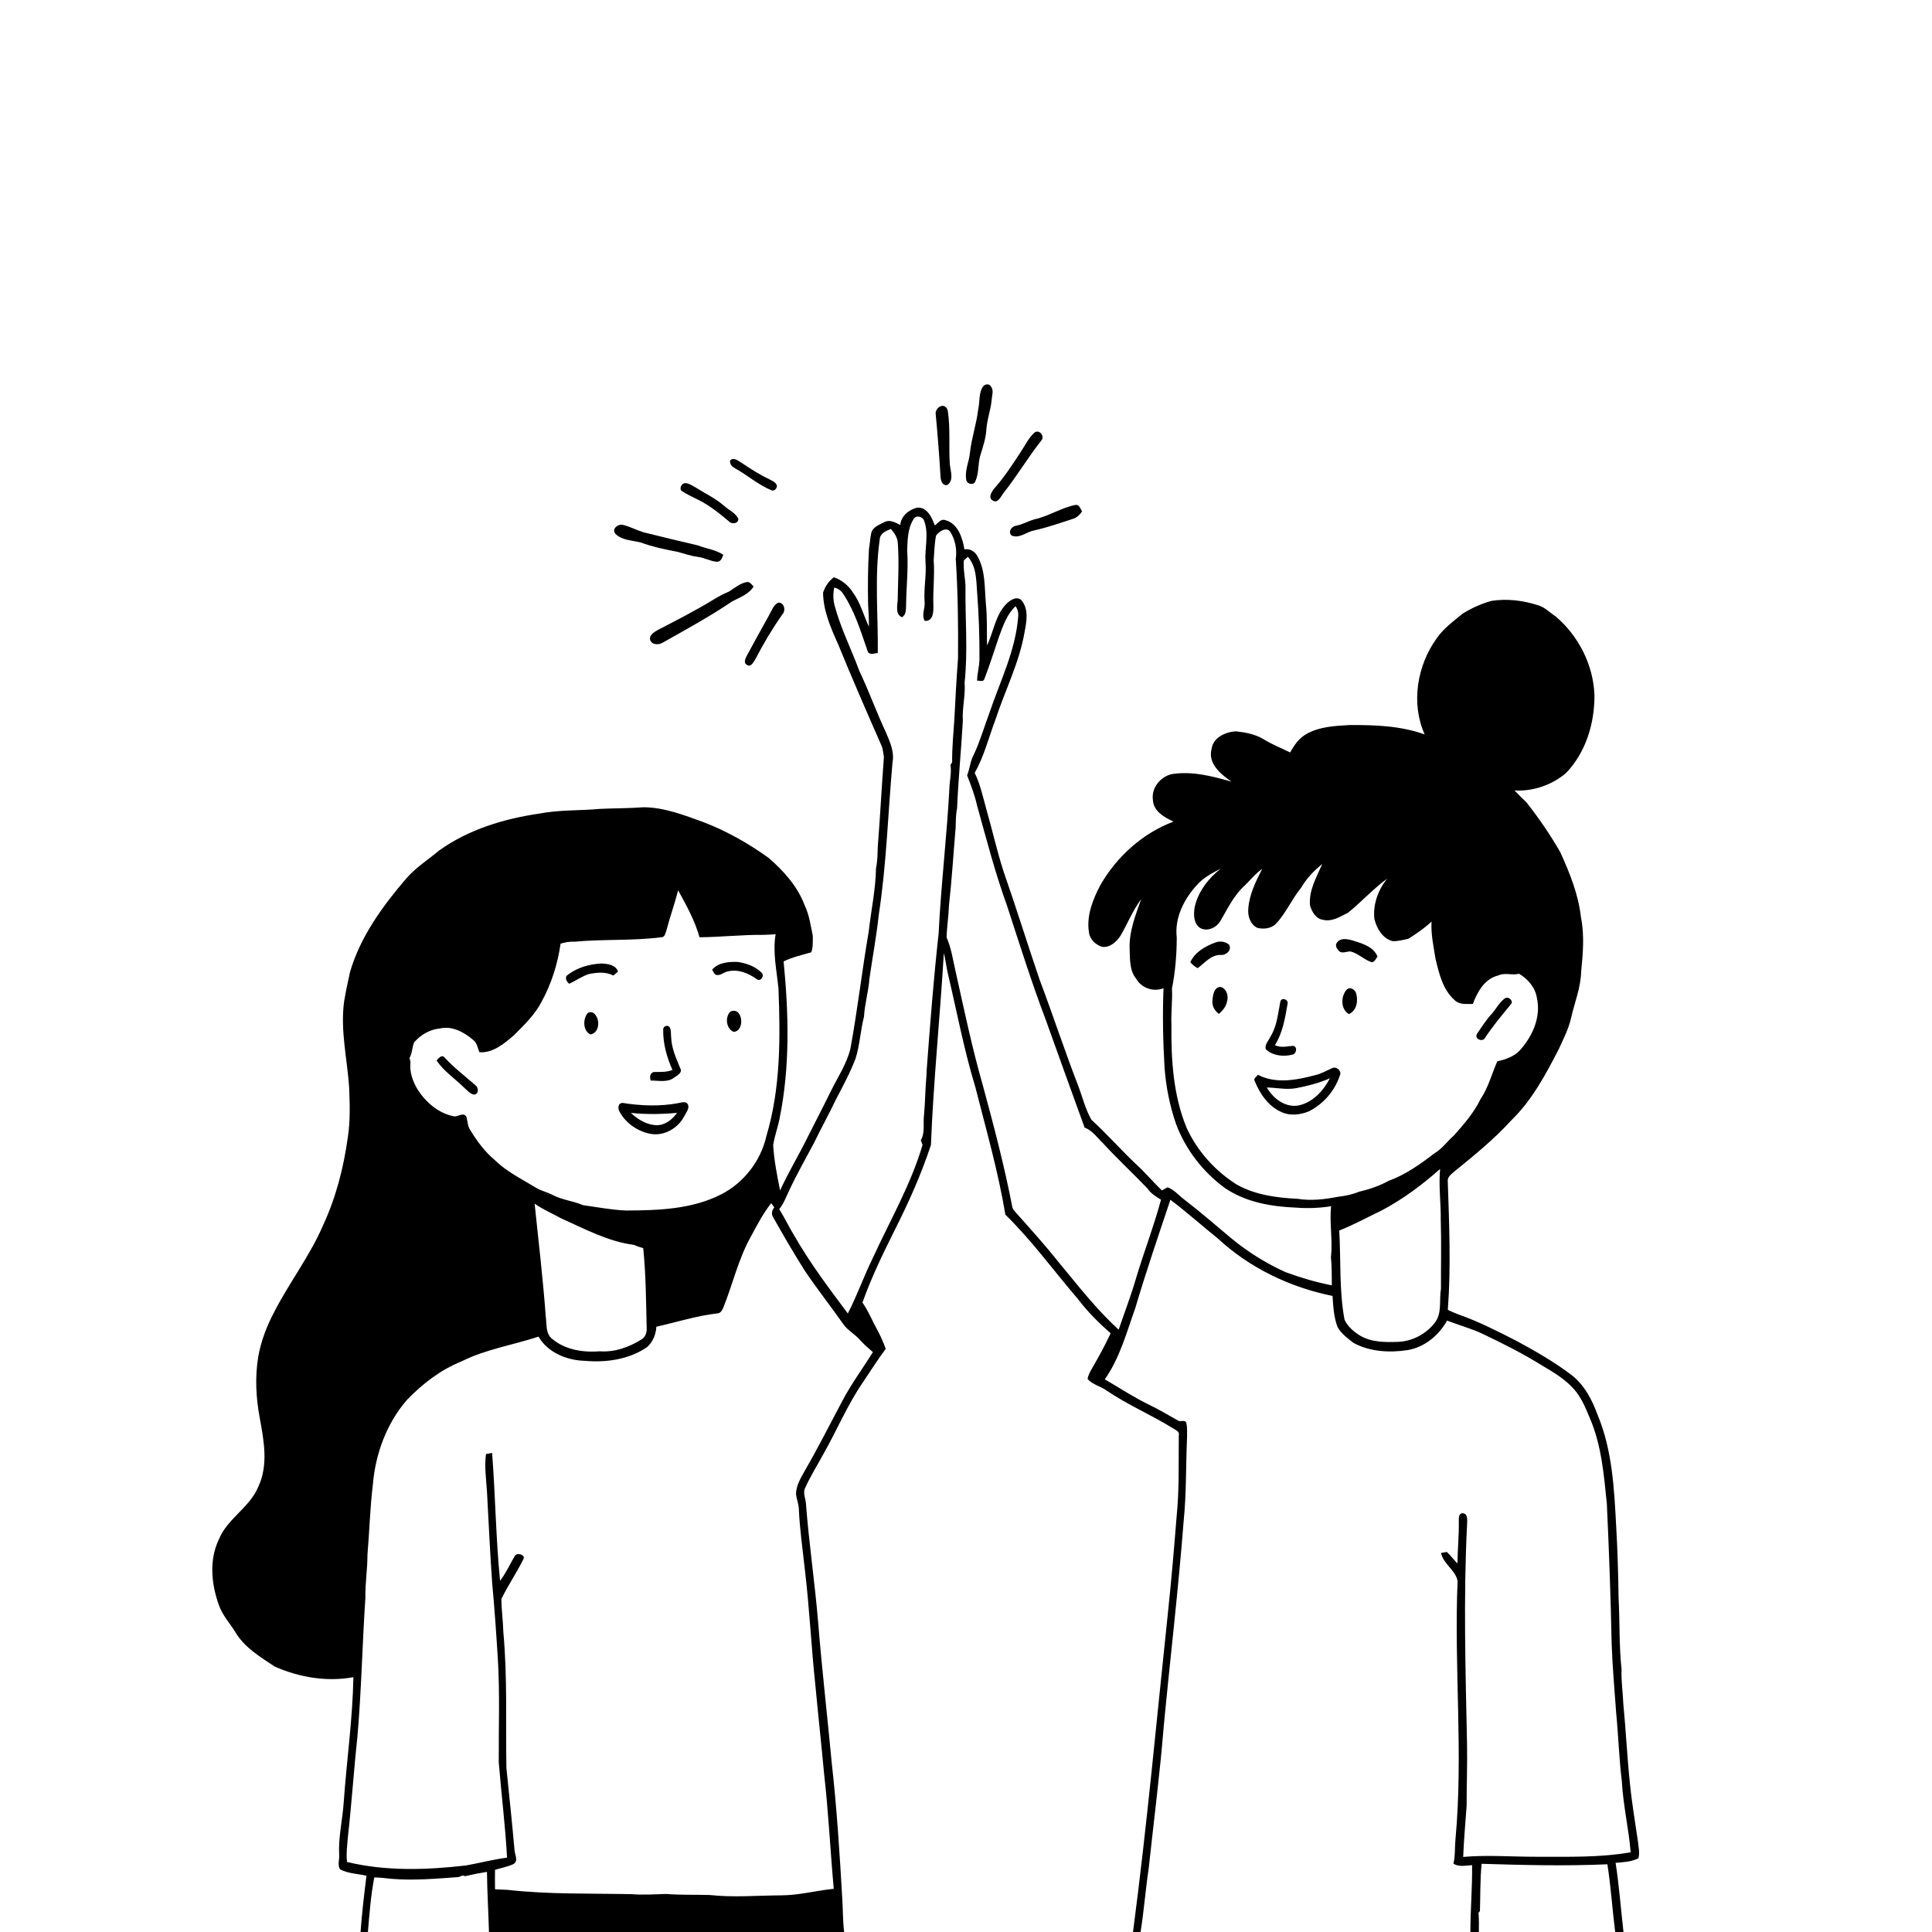 <svg xmlns="http://www.w3.org/2000/svg" viewBox="0 0 1024 1024" version="1.1">
<g id="Parent-Group"><g id="Group-rgba(0,0,0,0)" fill="rgba(0,0,0,0)">
<path fill="rgba(0,0,0,0)" opacity="1.00" d=" M 0.00 0.00 L 1024.00 0.00 L 1024.00 1024.00 L 860.48 1024.00 C 859.08 1011.77 858.18 999.50 856.30 987.34 C 860.38 987.01 864.65 986.82 868.38 984.94 C 869.22 982.01 868.41 978.97 868.15 976.04 C 866.67 965.73 864.87 955.47 863.88 945.11 C 862.40 931.11 861.76 917.03 860.39 903.02 C 860.15 896.93 859.20 890.87 859.46 884.79 C 858.09 872.21 858.57 859.54 857.88 846.94 C 857.70 834.35 857.35 821.76 856.62 809.19 C 855.56 789.28 854.60 768.78 846.85 750.13 C 843.86 741.93 839.65 733.74 832.48 728.43 C 823.55 721.72 813.83 716.14 804.03 710.83 C 793.94 705.69 783.83 700.45 773.11 696.73 C 771.15 696.01 769.25 695.14 767.38 694.26 C 769.08 671.55 768.10 648.75 767.34 626.02 C 767.13 623.65 769.38 622.29 770.89 620.88 C 781.38 612.36 791.92 603.81 801.03 593.78 C 812.01 583.15 819.26 569.49 826.19 556.04 C 828.62 550.78 831.27 545.55 832.62 539.89 C 834.47 531.59 837.86 523.56 838.04 514.95 C 839.01 505.38 839.85 495.65 837.93 486.13 C 836.62 474.15 832.02 462.85 827.11 451.94 C 821.79 442.54 815.63 433.64 808.97 425.17 C 806.85 423.14 804.74 421.10 802.73 418.97 C 812.59 419.49 822.42 416.14 829.97 409.78 C 840.57 398.81 845.23 383.25 845.09 368.23 C 844.43 352.26 836.60 336.91 824.43 326.64 C 821.36 324.66 818.79 321.82 815.20 320.79 C 807.28 318.25 798.84 317.19 790.59 318.47 C 785.16 319.93 779.97 322.30 775.21 325.26 C 770.32 329.31 765.04 333.12 761.41 338.42 C 751.07 352.80 747.72 372.86 755.11 389.26 C 742.28 384.65 728.50 384.19 715.02 384.30 C 707.26 384.77 699.10 385.15 692.22 389.16 C 688.42 391.36 685.87 395.04 683.81 398.82 C 679.21 396.52 674.39 394.68 670.01 391.97 C 665.50 389.15 660.14 388.16 654.94 387.61 C 649.54 387.99 642.87 390.90 642.18 396.97 C 640.03 404.62 647.12 410.48 652.74 414.30 C 642.49 411.37 631.77 408.58 621.04 410.30 C 614.91 411.73 610.13 417.67 611.07 424.12 C 611.44 430.07 617.19 433.24 621.99 435.46 C 605.58 441.64 591.90 454.01 583.20 469.14 C 579.22 476.77 575.79 485.26 577.15 494.04 C 577.57 497.78 580.61 500.77 584.12 501.82 C 588.24 502.44 591.79 499.19 593.88 495.98 C 597.63 489.57 600.34 482.57 604.83 476.61 C 601.83 485.14 598.33 493.86 598.73 503.08 C 598.96 508.44 598.60 514.36 602.21 518.78 C 605.00 523.72 611.44 525.92 616.68 523.77 C 616.13 537.88 616.42 552.00 617.25 566.09 C 618.01 576.14 620.02 586.06 623.27 595.60 C 628.36 609.23 637.59 621.24 649.36 629.77 C 660.41 637.26 673.94 639.55 687.02 640.07 C 693.19 640.55 699.39 640.30 705.50 639.33 C 704.57 648.28 706.45 657.29 705.42 666.24 C 705.90 671.23 705.86 676.24 705.90 681.25 C 697.58 679.65 689.42 677.21 681.46 674.30 C 671.10 669.65 661.38 663.56 652.62 656.34 C 644.30 649.37 636.10 642.25 627.49 635.63 C 624.66 633.49 622.31 630.55 618.89 629.31 C 617.83 629.76 616.85 630.39 615.87 630.97 C 610.91 626.30 606.62 620.98 601.52 616.47 C 593.68 608.97 586.48 600.81 578.48 593.49 C 575.40 588.14 573.89 582.03 571.77 576.27 C 564.41 557.35 558.12 538.04 550.94 519.05 C 544.49 500.11 538.59 480.99 531.98 462.11 C 528.44 451.23 525.99 440.04 522.83 429.06 C 520.99 422.52 519.62 415.79 516.61 409.66 C 521.60 400.83 524.04 390.86 527.60 381.42 C 532.70 365.93 540.28 351.19 543.05 334.99 C 544.08 329.55 545.33 323.08 541.57 318.37 C 539.35 315.74 535.69 317.82 533.75 319.73 C 527.57 325.68 526.74 334.69 523.14 342.09 C 522.97 334.76 523.31 327.40 522.55 320.09 C 521.78 311.63 522.41 302.57 518.13 294.90 C 516.81 292.34 514.09 290.63 511.17 291.18 C 510.14 285.05 507.77 277.43 500.98 275.67 C 498.64 274.85 497.12 277.31 495.48 278.51 C 493.93 274.31 491.39 268.52 485.97 269.09 C 481.68 270.16 477.54 273.57 477.17 278.25 C 474.62 276.95 471.55 275.19 468.71 276.73 C 466.09 278.18 462.37 279.33 461.75 282.68 C 461.15 285.42 461.09 288.23 460.57 290.99 C 460.00 300.77 459.91 310.57 460.11 320.36 C 460.41 324.30 460.56 328.25 460.57 332.20 C 457.69 326.14 456.08 319.45 452.02 313.98 C 449.68 310.26 446.16 307.44 442.03 305.96 C 439.23 307.93 437.32 310.88 436.24 314.09 C 436.34 323.76 440.33 332.78 444.23 341.47 C 451.64 359.65 459.50 377.65 467.41 395.63 C 468.04 397.43 468.13 399.36 468.49 401.23 C 467.30 417.13 466.47 433.07 465.23 448.96 C 465.12 452.73 465.08 456.53 464.30 460.24 C 464.11 471.53 461.67 482.62 460.43 493.82 C 456.87 514.43 454.53 535.22 450.74 555.79 C 448.78 563.91 444.02 570.92 440.37 578.33 C 436.34 586.63 432.03 594.78 427.92 603.03 C 423.25 612.42 417.85 621.43 413.46 630.96 C 411.88 623.03 410.28 615.05 409.81 606.98 C 410.48 602.20 412.26 597.65 413.17 592.92 C 418.77 565.51 418.05 537.28 415.33 509.57 C 419.99 507.29 425.04 506.19 429.99 504.74 C 431.01 502.03 430.76 498.93 430.81 496.05 C 429.67 490.56 428.92 484.90 426.47 479.79 C 422.71 469.76 415.36 461.61 407.38 454.69 C 396.75 447.07 385.30 440.54 373.07 435.84 C 362.72 432.12 352.19 427.88 341.02 427.87 C 333.32 428.44 325.60 428.37 317.90 428.73 C 307.24 429.71 296.45 429.18 285.90 431.21 C 267.15 433.94 248.36 439.62 232.81 450.74 C 227.00 455.62 220.49 459.71 215.46 465.46 C 202.86 480.15 191.08 496.27 185.55 515.06 C 184.34 520.33 183.26 525.62 182.37 530.95 C 180.34 546.02 183.97 561.00 185.03 575.98 C 185.40 584.93 185.72 593.96 184.35 602.85 C 182.13 618.83 178.09 634.63 171.29 649.31 C 164.24 665.75 153.15 679.98 145.08 695.88 C 141.28 703.15 138.32 710.92 136.89 719.02 C 135.09 729.74 135.66 740.73 137.64 751.39 C 139.84 763.35 142.34 776.42 136.94 787.92 C 132.39 799.04 120.44 804.88 115.95 816.03 C 110.72 826.99 112.05 839.86 116.10 850.96 C 117.98 856.28 121.93 860.42 124.81 865.18 C 129.64 873.27 137.98 878.26 145.65 883.33 C 158.58 889.04 173.30 891.54 187.31 888.93 C 186.90 911.20 183.72 933.27 182.16 955.47 C 181.55 964.67 179.27 973.73 179.76 983.00 C 180.02 985.56 178.75 988.39 180.22 990.76 C 184.49 993.06 189.57 993.12 194.24 994.17 C 193.01 1004.09 191.81 1014.02 191.10 1024.00 L 0.00 1024.00 L 0.00 0.00 M 521.35 204.48 C 518.54 207.93 519.45 212.83 518.47 216.93 C 517.59 224.69 514.94 232.10 514.11 239.87 C 513.67 244.63 511.32 249.17 512.09 254.04 C 512.15 256.17 515.16 257.40 516.62 255.76 C 519.12 251.16 518.11 245.71 519.74 240.87 C 521.06 236.66 522.44 232.42 522.77 227.99 C 523.05 222.50 525.15 217.33 525.61 211.86 C 525.76 209.54 526.86 206.81 525.19 204.81 C 524.37 203.37 522.46 203.48 521.35 204.48 M 499.18 215.15 C 497.40 215.46 496.03 217.17 495.89 218.94 C 496.97 230.24 497.84 241.56 498.52 252.89 C 498.67 254.84 499.53 257.53 502.03 257.09 C 505.75 254.66 503.76 249.68 503.43 246.09 C 502.78 236.77 503.78 227.37 502.39 218.09 C 502.29 216.53 500.87 214.78 499.18 215.15 M 548.31 229.28 C 545.23 232.02 543.45 235.84 541.21 239.23 C 536.75 246.05 532.32 252.93 526.88 259.03 C 525.60 260.66 523.65 263.71 526.03 265.22 C 529.04 267.19 530.53 262.87 532.08 261.07 C 539.08 252.21 544.83 242.46 551.83 233.60 C 554.03 231.40 550.89 227.29 548.31 229.28 M 387.02 243.98 C 386.58 245.96 388.05 247.38 389.64 248.24 C 396.24 251.91 401.99 257.06 409.05 259.92 C 410.55 260.29 411.44 259.14 411.81 257.85 C 411.70 255.73 409.38 254.95 407.83 254.05 C 402.56 251.59 397.67 248.41 392.86 245.17 C 391.07 244.15 389.00 242.25 387.02 243.98 M 362.22 256.28 C 360.99 257.10 360.37 258.43 360.93 259.88 C 363.55 261.86 366.62 263.12 369.53 264.64 C 375.81 267.62 381.23 272.06 386.53 276.49 C 388.06 278.02 391.54 277.47 391.33 274.90 C 389.77 271.80 386.36 270.41 383.88 268.18 C 379.12 264.01 373.33 261.34 368.02 257.97 C 366.25 257.08 364.30 255.55 362.22 256.28 M 548.24 275.26 C 544.90 276.22 541.87 278.03 538.43 278.68 C 536.04 278.95 534.09 282.09 536.28 283.90 C 540.41 285.53 544.00 281.96 547.91 281.19 C 555.04 279.59 561.94 277.20 568.88 274.92 C 570.90 274.29 572.38 272.75 573.52 271.03 C 572.69 269.74 572.07 267.32 570.05 267.62 C 562.45 269.08 555.82 273.65 548.24 275.26 M 326.08 282.82 C 329.53 286.47 335.04 286.32 339.58 287.54 C 345.97 289.84 352.65 291.27 359.31 292.52 C 362.89 293.55 366.44 294.74 370.15 295.21 C 373.53 295.64 376.56 297.52 379.97 297.75 C 382.04 297.84 382.80 295.61 383.36 294.04 C 379.33 291.34 374.37 290.85 369.94 289.09 C 360.24 286.86 350.57 284.46 340.91 282.08 C 337.21 280.93 333.77 279.01 329.98 278.16 C 327.53 277.63 324.17 280.28 326.08 282.82 M 386.54 313.46 C 383.81 314.67 381.11 315.96 378.58 317.55 C 368.92 323.46 358.86 328.61 348.80 333.82 C 346.91 334.94 344.11 336.38 344.55 339.00 C 345.34 341.98 349.28 341.93 351.44 340.51 C 363.78 333.55 376.25 326.75 387.98 318.80 C 392.07 316.61 396.88 315.02 399.44 310.85 C 398.40 309.97 397.60 308.32 396.01 308.47 C 392.39 309.07 389.51 311.50 386.54 313.46 M 412.47 319.40 C 409.80 320.79 408.89 323.92 407.47 326.37 C 403.50 333.45 399.59 340.57 395.74 347.71 C 395.09 349.07 393.94 351.38 395.80 352.32 C 397.90 354.00 399.45 350.82 400.39 349.34 C 404.62 341.13 409.35 333.21 414.66 325.66 C 416.65 323.56 415.69 319.24 412.47 319.40 Z" />
<path fill="rgba(0,0,0,0)" opacity="1.00" d=" M 484.16 275.24 C 485.40 272.81 489.02 273.68 489.81 276.01 C 492.44 283.02 490.03 290.54 490.53 297.77 C 491.13 304.89 489.51 311.96 490.07 319.07 C 490.42 322.44 488.26 325.89 490.14 329.09 C 494.72 329.35 494.77 324.25 494.71 320.94 C 494.41 312.92 495.47 304.91 494.87 296.91 C 495.20 292.59 495.31 288.23 496.07 283.96 C 497.65 281.73 501.66 278.84 503.77 282.05 C 506.34 286.18 507.29 291.37 506.58 296.17 C 507.68 313.66 507.94 331.33 507.77 348.90 C 506.98 359.56 506.37 370.23 505.85 380.91 C 505.37 388.60 504.55 396.29 504.66 404.01 C 504.43 404.36 503.99 405.06 503.76 405.40 C 504.36 409.00 503.58 412.57 503.29 416.14 C 501.98 442.41 498.77 468.53 497.49 494.79 C 494.83 518.82 492.95 542.94 491.17 567.04 C 491.14 567.97 491.10 568.90 491.06 569.84 C 490.40 576.85 490.38 583.92 489.76 590.94 C 489.15 595.42 490.44 600.24 488.05 604.36 C 488.35 605.17 488.66 605.98 488.98 606.81 C 482.75 627.96 471.59 647.13 462.46 667.07 C 457.76 676.62 454.26 686.72 449.36 696.17 C 439.39 682.82 429.30 669.47 421.02 654.97 C 418.17 650.35 415.87 645.43 412.99 640.84 C 415.43 638.00 416.60 634.39 418.23 631.09 C 422.30 622.35 427.10 613.99 431.59 605.48 C 435.25 597.85 439.41 590.48 443.01 582.83 C 446.75 575.69 450.60 568.57 453.47 561.03 C 455.76 553.83 456.04 546.19 457.93 538.90 C 458.31 532.15 460.31 525.59 460.80 518.82 C 462.42 507.50 464.55 496.24 465.76 484.88 C 469.88 458.09 470.64 430.95 473.06 403.99 C 474.10 398.56 471.76 393.34 469.68 388.46 C 464.59 377.64 460.59 366.36 455.45 355.57 C 451.19 344.00 445.56 332.92 442.37 320.97 C 441.52 317.85 441.52 314.59 442.13 311.43 C 444.21 311.85 445.95 313.15 447.05 314.96 C 453.09 324.14 456.27 334.77 459.84 345.05 C 460.56 347.46 463.50 346.29 465.24 346.08 C 465.50 326.04 463.44 305.86 466.27 285.93 C 466.38 282.70 469.62 281.40 472.17 280.36 C 474.06 282.47 475.75 284.98 475.86 287.92 C 476.59 297.97 475.97 308.04 475.79 318.10 C 475.61 321.13 474.49 325.72 478.08 327.14 C 480.32 325.87 480.12 323.14 480.25 320.93 C 480.32 311.21 481.52 301.51 480.82 291.80 C 481.03 286.20 481.06 280.13 484.16 275.24 Z" />
<path fill="rgba(0,0,0,0)" opacity="1.00" d=" M 510.87 297.04 C 511.40 296.56 512.47 295.59 513.00 295.10 C 517.58 300.29 517.43 307.61 517.90 314.10 C 518.79 325.69 519.20 337.32 519.14 348.94 C 519.19 352.93 517.92 356.78 517.89 360.76 C 519.21 360.69 521.28 361.67 521.77 359.78 C 524.63 352.41 526.96 344.83 529.54 337.35 C 531.66 331.63 533.68 325.57 538.28 321.31 C 539.47 322.98 539.90 325.01 539.64 327.04 C 538.25 344.81 530.14 360.96 524.49 377.60 C 521.71 385.08 519.50 392.79 516.11 400.03 C 514.19 403.43 514.06 407.40 512.58 410.95 C 514.64 416.15 516.62 421.41 517.85 426.89 C 522.81 444.73 527.45 462.69 533.77 480.11 C 540.41 500.46 546.80 520.89 554.41 540.90 C 561.15 559.84 568.03 578.74 574.87 597.65 C 579.09 599.22 581.64 603.11 584.78 606.11 C 592.33 614.30 600.46 621.88 608.17 629.89 C 609.92 632.58 612.69 634.22 615.35 635.87 C 611.53 650.12 606.16 663.91 601.96 678.05 C 599.33 687.08 595.92 695.85 592.92 704.75 C 581.05 693.98 571.30 681.23 561.07 668.96 C 554.00 660.05 546.37 651.60 538.80 643.11 C 538.02 642.12 536.99 641.26 536.61 640.04 C 532.40 618.19 526.74 596.66 520.90 575.20 C 515.27 555.53 511.07 535.49 506.63 515.53 C 505.14 509.26 504.34 502.79 501.72 496.86 C 501.85 491.17 502.79 485.54 502.98 479.84 C 504.51 466.22 505.31 452.52 506.50 438.86 C 506.64 435.36 506.55 431.84 507.28 428.39 C 507.92 412.95 509.44 397.57 510.33 382.15 C 509.88 375.33 511.79 368.61 511.26 361.78 C 513.06 344.87 511.52 327.87 511.73 310.92 C 511.63 306.28 510.42 301.68 510.87 297.04 Z" />
<path fill="rgba(0,0,0,0)" opacity="1.00" d=" M 689.63 470.52 C 692.46 465.59 696.43 461.49 700.82 457.93 C 697.79 464.94 693.58 472.00 694.33 479.93 C 695.31 483.20 697.42 487.00 701.17 487.49 C 705.98 488.74 710.48 485.78 714.59 483.69 C 721.67 477.92 727.85 471.08 735.25 465.68 C 730.43 471.61 727.64 479.32 728.43 486.97 C 729.63 491.99 732.74 497.43 738.07 498.82 C 740.88 498.96 743.71 498.15 746.46 497.56 C 750.79 494.87 755.00 491.95 758.75 488.48 C 758.35 495.12 759.82 501.59 760.84 508.10 C 762.70 515.91 764.70 524.57 770.98 530.10 C 773.56 532.65 777.35 532.07 780.65 532.12 C 782.99 525.73 786.92 518.73 794.06 517.03 C 797.62 515.33 801.46 517.08 805.14 516.11 C 809.80 518.86 813.78 523.45 814.58 528.93 C 816.86 538.96 812.28 549.27 805.61 556.64 C 802.44 560.06 798.00 561.53 793.60 562.52 C 790.64 569.24 788.82 576.51 784.64 582.67 C 781.17 589.84 775.89 595.85 770.67 601.78 C 767.12 604.84 764.44 608.85 760.33 611.24 C 752.82 617.00 744.95 622.64 735.98 625.87 C 731.05 628.64 725.62 630.37 720.15 631.70 C 716.59 633.16 712.83 633.89 709.03 634.34 C 702.05 635.70 694.86 636.54 687.79 635.40 C 676.70 634.85 665.21 633.36 655.41 627.78 C 644.06 620.64 634.68 610.18 629.03 598.00 C 621.81 580.67 620.68 561.57 620.88 543.01 C 620.60 536.65 621.51 530.31 621.16 523.95 C 622.94 515.06 623.69 505.92 623.70 496.87 C 622.46 486.35 627.68 476.24 634.68 468.76 C 638.10 464.99 642.66 462.69 647.09 460.34 C 640.53 465.50 635.02 472.53 633.21 480.81 C 632.62 484.40 632.51 488.84 635.53 491.44 C 639.11 494.14 644.26 492.04 646.53 488.61 C 650.52 482.06 653.71 474.78 659.51 469.57 C 662.65 466.53 665.39 463.06 668.98 460.52 C 665.55 467.26 662.04 474.30 661.60 481.99 C 661.30 485.75 662.83 490.08 666.42 491.78 C 669.62 492.59 673.46 492.18 676.00 489.92 C 681.55 484.19 684.58 476.63 689.63 470.52 M 708.61 499.63 C 707.50 500.94 708.42 502.65 709.41 503.70 C 710.95 505.86 713.70 504.18 715.81 504.29 C 719.97 505.33 722.99 508.73 727.04 509.99 C 728.74 509.86 729.24 508.11 730.11 506.96 C 727.79 501.51 721.63 499.96 716.52 498.35 C 713.93 497.66 710.35 497.00 708.61 499.63 M 644.36 499.48 C 638.94 501.44 633.42 504.50 630.90 509.96 C 631.94 511.30 633.30 512.32 634.80 513.14 C 638.54 510.36 641.82 506.10 646.92 506.13 C 649.80 506.47 653.19 503.58 651.36 500.64 C 649.47 499.02 646.67 498.65 644.36 499.48 M 642.65 530.03 C 642.20 532.97 643.71 535.69 646.04 537.40 C 648.00 535.66 649.83 533.59 650.33 530.93 C 651.28 528.02 650.20 523.89 646.91 523.11 C 643.47 523.12 642.86 527.40 642.65 530.03 M 713.69 524.62 C 710.61 528.19 710.51 534.92 714.96 537.49 C 719.16 535.62 719.95 530.33 718.74 526.36 C 718.05 524.30 715.44 522.81 713.69 524.62 M 797.35 529.35 C 794.52 531.53 792.91 534.83 790.57 537.47 C 787.56 540.68 785.26 544.45 782.77 548.05 C 781.51 550.52 785.06 552.19 786.72 550.64 C 790.87 544.22 795.84 538.35 800.68 532.43 C 802.72 530.55 799.13 527.57 797.35 529.35 M 678.59 530.93 C 677.35 537.17 676.86 543.82 673.40 549.37 C 672.44 551.51 670.23 553.54 670.86 556.06 C 674.44 559.58 680.29 560.23 684.99 558.97 C 687.35 558.56 687.87 554.17 684.93 554.34 C 681.83 554.66 678.63 555.42 675.71 553.94 C 679.90 547.39 681.12 539.67 682.42 532.15 C 683.18 529.72 679.14 528.33 678.59 530.93 M 696.82 569.91 C 687.11 572.49 676.03 574.58 666.71 569.64 C 666.11 570.70 664.15 571.51 665.04 572.99 C 667.78 579.85 672.46 586.63 679.51 589.55 C 684.09 591.55 689.31 590.83 693.82 589.00 C 701.46 585.12 707.46 578.16 710.14 570.03 C 711.35 567.62 708.27 565.00 706.04 566.16 C 703.00 567.49 700.11 569.23 696.82 569.91 Z" />
<path fill="rgba(0,0,0,0)" opacity="1.00" d=" M 353.20 493.21 C 355.05 486.02 357.61 479.04 359.43 471.85 C 363.79 479.87 368.30 487.92 370.77 496.77 C 382.14 496.68 393.48 495.37 404.86 495.49 C 406.94 495.41 409.02 495.33 411.10 495.18 C 409.44 504.67 411.69 514.43 412.61 523.95 C 413.62 550.09 413.78 576.78 406.22 602.06 C 403.27 615.27 394.22 626.96 382.15 633.08 C 366.69 640.96 348.88 641.53 331.89 641.60 C 324.19 641.31 316.63 639.80 309.02 638.77 C 303.73 636.47 297.81 636.00 292.71 633.25 C 290.02 631.88 287.04 631.22 284.42 629.72 C 276.83 625.05 268.62 621.15 262.21 614.82 C 256.89 610.37 252.75 604.74 249.18 598.84 C 247.78 596.77 247.88 594.19 247.19 591.89 C 245.73 589.44 243.06 591.66 241.01 591.74 C 232.73 590.33 225.91 584.48 221.43 577.61 C 218.77 573.21 216.88 568.00 217.59 562.80 C 217.45 562.30 217.17 561.31 217.03 560.81 C 218.56 558.23 218.35 555.10 219.52 552.45 C 222.93 548.46 227.84 545.62 233.12 545.12 C 239.65 543.58 246.01 547.09 250.82 551.21 C 252.90 552.76 253.12 555.51 254.13 557.72 C 261.44 558.16 267.33 553.04 272.52 548.59 C 277.89 543.18 283.51 537.81 287.05 530.95 C 292.29 521.41 295.58 510.90 297.12 500.15 C 299.53 499.43 302.02 498.99 304.55 499.12 C 319.98 497.66 335.57 498.76 350.97 496.71 C 352.54 496.45 352.67 494.40 353.20 493.21 M 377.42 513.98 C 377.78 514.56 378.48 515.71 378.83 516.29 C 380.97 517.82 383.06 515.60 385.12 515.03 C 390.76 513.37 396.55 515.69 401.11 518.98 C 403.20 520.60 405.50 516.96 403.53 515.41 C 400.19 512.14 395.51 510.52 390.96 509.84 C 386.22 509.71 380.74 510.09 377.42 513.98 M 300.21 517.28 C 299.54 518.91 300.45 520.42 301.72 521.42 C 305.18 519.77 308.36 517.54 312.01 516.29 C 316.33 515.41 321.04 514.92 325.10 517.05 C 325.92 516.35 326.73 515.66 327.55 514.97 C 326.34 511.36 322.17 510.86 318.92 510.68 C 312.21 510.95 305.43 512.93 300.21 517.28 M 387.21 536.11 C 384.10 538.88 384.85 545.44 388.93 546.92 C 395.19 546.25 393.55 533.31 387.21 536.11 M 311.24 537.28 C 308.91 540.42 308.99 546.33 312.90 548.28 C 317.65 547.53 318.18 540.75 315.36 537.66 C 314.48 536.36 312.26 535.97 311.24 537.28 M 351.52 546.06 C 351.41 553.30 353.48 560.51 356.41 567.08 C 353.19 568.42 349.74 568.10 346.36 568.19 C 344.35 568.99 344.32 570.94 344.90 572.72 C 348.99 572.66 353.65 573.89 357.20 571.24 C 358.86 570.05 361.98 568.58 360.51 566.09 C 358.36 560.90 355.96 555.65 355.74 549.94 C 355.48 548.05 355.89 545.94 354.81 544.27 C 353.42 542.95 351.16 544.19 351.52 546.06 M 231.37 562.04 C 235.16 567.71 240.95 571.54 245.76 576.26 C 247.38 577.67 248.83 579.51 250.97 580.14 C 253.92 580.28 253.82 576.37 251.84 575.07 C 246.35 570.30 240.56 565.85 235.61 560.48 C 234.11 558.71 232.40 561.00 231.37 562.04 M 359.53 584.67 C 349.79 586.52 339.70 586.12 329.95 584.57 C 327.35 584.69 327.40 587.80 328.50 589.46 C 331.85 595.48 338.20 599.77 344.94 600.99 C 352.10 602.22 359.37 597.96 362.66 591.65 C 363.59 589.70 365.58 587.64 364.60 585.35 C 363.50 583.45 361.22 584.37 359.53 584.67 Z" />
<path fill="rgba(0,0,0,0)" opacity="1.00" d=" M 500.26 505.12 C 501.09 508.55 501.54 512.05 502.27 515.51 C 507.06 535.72 510.87 556.18 516.92 576.07 C 522.63 598.54 529.06 620.88 532.86 643.78 C 546.95 657.56 558.54 673.62 571.35 688.55 C 576.41 695.22 582.36 701.16 588.67 706.66 C 585.66 713.15 582.19 719.42 578.61 725.60 C 577.69 727.28 576.67 728.99 576.46 730.94 C 579.17 733.98 583.55 734.77 586.79 737.20 C 597.95 744.76 610.44 749.99 621.85 757.13 C 623.25 758.01 625.36 758.78 624.78 760.88 C 624.62 775.23 625.10 789.62 623.62 803.92 C 622.33 820.27 620.93 836.61 619.22 852.93 C 613.17 909.97 608.00 967.12 600.52 1024.00 L 447.42 1024.00 C 446.69 1018.19 446.80 1012.33 446.43 1006.51 C 445.05 982.26 443.50 958.02 440.79 933.89 C 438.50 909.30 435.64 884.79 433.66 860.18 C 431.93 839.09 428.78 818.15 427.17 797.05 C 427.05 794.21 425.34 791.23 426.81 788.51 C 429.59 782.27 433.29 776.51 436.51 770.51 C 443.67 757.90 449.24 744.40 457.50 732.44 C 461.43 726.57 465.21 720.60 469.45 714.95 C 468.23 711.50 466.77 708.15 465.02 704.95 C 462.32 700.13 460.33 694.92 457.12 690.39 C 461.79 677.17 467.95 664.57 474.18 652.04 C 481.58 637.42 488.27 622.44 493.41 606.88 C 494.75 572.92 498.24 539.06 500.26 505.12 Z" />
<path fill="rgba(0,0,0,0)" opacity="1.00" d=" M 687.03 576.74 C 693.12 575.55 699.18 574.03 704.87 571.51 C 701.46 578.16 695.68 584.46 688.07 585.95 C 681.06 587.09 674.78 582.15 671.44 576.40 C 676.64 576.46 681.85 577.73 687.03 576.74 Z" />
<path fill="rgba(0,0,0,0)" opacity="1.00" d=" M 334.37 589.86 C 342.52 590.72 350.71 590.59 358.86 589.83 C 356.35 593.35 352.56 596.41 348.02 596.38 C 342.80 596.22 338.07 593.37 334.37 589.86 Z" />
<path fill="rgba(0,0,0,0)" opacity="1.00" d=" M 732.41 641.52 C 743.61 635.58 753.82 627.96 763.28 619.56 C 762.45 628.65 763.76 637.70 763.63 646.79 C 764.01 658.87 763.69 671.00 763.74 683.09 C 762.67 689.16 764.50 696.15 760.32 701.31 C 755.62 707.18 748.39 710.99 740.83 711.22 C 734.14 711.46 727.00 711.45 721.03 708.00 C 717.60 705.93 714.38 703.19 712.64 699.51 C 709.71 683.94 710.76 667.95 709.82 652.20 C 717.59 649.17 724.88 645.09 732.41 641.52 Z" />
<path fill="rgba(0,0,0,0)" opacity="1.00" d=" M 620.33 635.90 C 629.01 642.40 637.06 649.68 645.52 656.45 C 662.37 672.09 683.82 682.33 706.27 686.87 C 706.64 692.37 706.92 698.01 708.88 703.22 C 710.78 706.83 714.24 709.29 717.38 711.76 C 726.01 716.45 736.35 717.05 745.91 715.60 C 754.98 714.14 762.58 707.82 766.98 699.93 C 773.04 702.33 779.38 703.98 785.33 706.74 C 796.25 711.91 807.08 717.36 817.35 723.75 C 823.47 727.35 829.70 731.08 834.42 736.49 C 838.19 740.81 840.38 746.21 842.57 751.45 C 848.79 765.79 850.11 781.59 851.66 796.97 C 852.81 821.64 853.72 846.32 854.20 871.01 C 854.62 883.36 855.75 895.68 856.61 908.00 C 857.81 919.98 858.11 932.04 859.60 943.99 C 860.27 956.68 863.24 969.10 864.29 981.74 C 847.71 984.67 830.82 984.07 814.06 984.12 C 801.20 984.14 788.36 983.08 775.52 984.21 C 775.87 975.11 776.71 966.05 777.35 956.98 C 777.31 946.28 777.75 935.58 777.57 924.88 C 776.78 885.92 775.59 846.93 777.58 807.99 C 777.63 805.88 778.16 802.14 775.14 802.03 C 773.12 802.19 773.19 804.41 773.20 805.92 C 773.35 813.52 772.56 821.09 772.48 828.68 C 770.52 826.71 768.90 824.44 766.86 822.57 C 766.09 822.71 764.55 822.98 763.78 823.11 C 764.98 828.93 771.38 832.11 772.56 837.92 C 770.60 883.58 775.64 929.36 771.42 974.95 C 771.00 979.21 771.38 983.56 770.35 987.77 C 773.31 989.72 776.94 988.70 780.24 988.57 C 780.38 1000.39 779.35 1012.18 779.33 1024.00 L 604.52 1024.00 C 606.32 1012.89 607.13 1001.65 608.80 990.53 C 611.53 965.30 614.77 940.11 616.82 914.81 C 620.26 878.63 624.56 842.53 627.35 806.29 C 628.87 791.48 628.49 776.58 629.17 761.73 C 629.13 759.23 629.36 756.68 628.78 754.25 C 628.38 752.48 626.02 753.43 624.80 753.17 C 619.65 750.25 614.57 747.22 609.24 744.63 C 601.03 740.69 593.43 735.62 585.56 731.07 C 593.53 719.81 597.07 706.29 601.67 693.48 C 607.41 674.13 613.92 655.03 620.33 635.90 Z" />
<path fill="rgba(0,0,0,0)" opacity="1.00" d=" M 283.36 637.96 C 287.72 641.05 292.67 643.09 297.31 645.70 C 309.84 651.28 322.27 658.08 336.05 659.81 C 337.60 660.55 339.24 661.08 340.92 661.53 C 342.36 675.65 342.42 689.84 342.75 704.02 C 342.91 706.23 342.07 708.69 340.09 709.88 C 333.51 714.01 325.86 716.78 317.99 716.22 C 309.10 716.92 299.48 715.48 292.50 709.50 C 289.13 706.70 289.84 701.90 289.28 698.02 C 287.82 677.95 285.43 657.97 283.36 637.96 Z" />
<path fill="rgba(0,0,0,0)" opacity="1.00" d=" M 785.27 987.85 C 807.48 988.54 829.73 989.09 851.95 988.11 C 853.82 1000.00 854.56 1012.05 856.08 1024.00 L 783.83 1024.00 C 783.91 1020.60 783.90 1017.21 783.64 1013.83 C 783.83 1013.60 784.21 1013.14 784.39 1012.90 C 784.64 1004.55 784.49 996.17 785.27 987.85 Z" />
<path fill="rgba(0,0,0,0)" opacity="1.00" d=" M 252.72 993.07 C 254.51 992.73 256.30 992.41 258.10 992.13 C 258.22 1002.76 258.87 1013.37 259.17 1024.00 L 194.99 1024.00 C 195.82 1014.32 196.54 1004.60 198.38 995.06 C 201.43 995.14 204.45 995.47 207.48 995.82 C 219.35 996.81 231.25 995.73 243.09 994.88 C 243.61 994.67 244.67 994.25 245.19 994.04 C 245.55 994.13 246.25 994.31 246.60 994.40 C 248.63 993.91 250.68 993.52 252.72 993.07 Z" />
</g>
<g id="Group-000000" fill="#000000">
<path fill="#000000" opacity="1.00" d=" M 521.35 204.48 C 522.46 203.48 524.37 203.37 525.19 204.81 C 526.86 206.81 525.76 209.54 525.61 211.86 C 525.15 217.33 523.05 222.50 522.77 227.99 C 522.44 232.42 521.06 236.66 519.74 240.87 C 518.11 245.71 519.12 251.16 516.62 255.76 C 515.16 257.40 512.15 256.17 512.09 254.04 C 511.32 249.17 513.67 244.63 514.11 239.87 C 514.94 232.10 517.59 224.69 518.47 216.93 C 519.45 212.83 518.54 207.93 521.35 204.48 Z" />
<path fill="#000000" opacity="1.00" d=" M 499.18 215.15 C 500.87 214.78 502.29 216.53 502.39 218.09 C 503.78 227.37 502.78 236.77 503.43 246.09 C 503.76 249.68 505.75 254.66 502.03 257.09 C 499.53 257.53 498.67 254.84 498.52 252.89 C 497.84 241.56 496.97 230.24 495.89 218.94 C 496.03 217.17 497.40 215.46 499.18 215.15 Z" />
<path fill="#000000" opacity="1.00" d=" M 548.31 229.28 C 550.89 227.29 554.03 231.40 551.83 233.60 C 544.83 242.46 539.08 252.21 532.08 261.07 C 530.53 262.87 529.04 267.19 526.03 265.22 C 523.65 263.71 525.60 260.66 526.88 259.03 C 532.32 252.93 536.75 246.05 541.21 239.23 C 543.45 235.84 545.23 232.02 548.31 229.28 Z" />
<path fill="#000000" opacity="1.00" d=" M 387.02 243.98 C 389.00 242.25 391.07 244.15 392.86 245.17 C 397.67 248.41 402.56 251.59 407.83 254.05 C 409.38 254.95 411.70 255.73 411.81 257.85 C 411.44 259.14 410.55 260.29 409.05 259.92 C 401.99 257.06 396.24 251.91 389.64 248.24 C 388.05 247.38 386.58 245.96 387.02 243.98 Z" />
<path fill="#000000" opacity="1.00" d=" M 362.22 256.28 C 364.30 255.55 366.25 257.08 368.02 257.97 C 373.33 261.34 379.12 264.01 383.88 268.18 C 386.36 270.41 389.77 271.80 391.33 274.90 C 391.54 277.47 388.06 278.02 386.53 276.49 C 381.23 272.06 375.81 267.62 369.53 264.64 C 366.62 263.12 363.55 261.86 360.93 259.88 C 360.37 258.43 360.99 257.10 362.22 256.28 Z" />
<path fill="#000000" opacity="1.00" d=" M 548.24 275.26 C 555.82 273.65 562.45 269.08 570.05 267.62 C 572.07 267.32 572.69 269.74 573.52 271.03 C 572.38 272.75 570.90 274.29 568.88 274.92 C 561.94 277.20 555.04 279.59 547.91 281.19 C 544.00 281.96 540.41 285.53 536.28 283.90 C 534.09 282.09 536.04 278.95 538.43 278.68 C 541.87 278.03 544.90 276.22 548.24 275.26 Z" />
<path fill="#000000" opacity="1.00" d=" M 477.17 278.25 C 477.54 273.57 481.68 270.16 485.97 269.09 C 491.39 268.52 493.93 274.31 495.48 278.51 C 497.12 277.31 498.64 274.85 500.98 275.67 C 507.77 277.43 510.14 285.05 511.17 291.18 C 514.09 290.63 516.81 292.34 518.13 294.90 C 522.41 302.57 521.78 311.63 522.55 320.09 C 523.31 327.40 522.97 334.76 523.14 342.09 C 526.74 334.69 527.57 325.68 533.75 319.73 C 535.69 317.82 539.35 315.74 541.57 318.37 C 545.33 323.08 544.08 329.55 543.05 334.99 C 540.28 351.19 532.70 365.93 527.60 381.42 C 524.04 390.86 521.60 400.83 516.61 409.66 C 519.62 415.79 520.99 422.52 522.83 429.06 C 525.99 440.04 528.44 451.23 531.98 462.11 C 538.59 480.99 544.49 500.11 550.94 519.05 C 558.12 538.04 564.41 557.35 571.77 576.27 C 573.89 582.03 575.40 588.14 578.48 593.49 C 586.48 600.81 593.68 608.97 601.52 616.47 C 606.62 620.98 610.91 626.30 615.87 630.97 C 616.85 630.39 617.83 629.76 618.89 629.31 C 622.31 630.55 624.66 633.49 627.49 635.63 C 636.10 642.25 644.30 649.37 652.62 656.34 C 661.38 663.56 671.10 669.65 681.46 674.30 C 689.42 677.21 697.58 679.65 705.90 681.25 C 705.86 676.24 705.90 671.23 705.42 666.24 C 706.45 657.29 704.57 648.28 705.50 639.33 C 699.39 640.30 693.19 640.55 687.02 640.07 C 673.94 639.55 660.41 637.26 649.36 629.77 C 637.59 621.24 628.36 609.23 623.27 595.60 C 620.02 586.06 618.01 576.14 617.25 566.09 C 616.42 552.00 616.13 537.88 616.68 523.77 C 611.44 525.92 605.00 523.72 602.21 518.78 C 598.60 514.36 598.96 508.44 598.73 503.08 C 598.33 493.86 601.83 485.14 604.83 476.61 C 600.34 482.57 597.63 489.57 593.88 495.98 C 591.79 499.19 588.24 502.44 584.12 501.82 C 580.61 500.77 577.57 497.78 577.15 494.04 C 575.79 485.26 579.22 476.77 583.20 469.14 C 591.90 454.01 605.58 441.64 621.99 435.46 C 617.19 433.24 611.44 430.07 611.07 424.12 C 610.13 417.67 614.91 411.73 621.04 410.30 C 631.77 408.58 642.49 411.37 652.74 414.30 C 647.12 410.48 640.03 404.62 642.18 396.97 C 642.87 390.90 649.54 387.99 654.94 387.61 C 660.14 388.16 665.50 389.15 670.01 391.97 C 674.39 394.68 679.21 396.52 683.81 398.82 C 685.87 395.04 688.42 391.36 692.22 389.16 C 699.10 385.15 707.26 384.77 715.02 384.30 C 728.50 384.19 742.28 384.65 755.11 389.26 C 747.72 372.86 751.07 352.80 761.41 338.42 C 765.04 333.12 770.32 329.31 775.21 325.26 C 779.97 322.30 785.16 319.93 790.59 318.47 C 798.84 317.19 807.28 318.25 815.20 320.79 C 818.79 321.82 821.36 324.66 824.43 326.64 C 836.60 336.91 844.43 352.26 845.09 368.23 C 845.23 383.25 840.57 398.81 829.97 409.78 C 822.42 416.14 812.59 419.49 802.73 418.97 C 804.74 421.10 806.85 423.14 808.97 425.17 C 815.63 433.64 821.79 442.54 827.11 451.94 C 832.02 462.85 836.62 474.15 837.93 486.13 C 839.85 495.65 839.01 505.38 838.04 514.95 C 837.86 523.56 834.47 531.59 832.62 539.89 C 831.27 545.55 828.62 550.78 826.19 556.04 C 819.26 569.49 812.01 583.15 801.03 593.78 C 791.92 603.81 781.38 612.36 770.89 620.88 C 769.38 622.29 767.13 623.65 767.34 626.02 C 768.10 648.75 769.08 671.55 767.38 694.26 C 769.25 695.14 771.15 696.01 773.11 696.73 C 783.83 700.45 793.94 705.69 804.03 710.83 C 813.83 716.14 823.55 721.72 832.48 728.43 C 839.65 733.74 843.86 741.93 846.85 750.13 C 854.60 768.78 855.56 789.28 856.62 809.19 C 857.35 821.76 857.70 834.35 857.88 846.94 C 858.57 859.54 858.09 872.21 859.46 884.79 C 859.20 890.87 860.15 896.93 860.39 903.02 C 861.76 917.03 862.40 931.11 863.88 945.11 C 864.87 955.47 866.67 965.73 868.15 976.04 C 868.41 978.97 869.22 982.01 868.38 984.94 C 864.65 986.82 860.38 987.01 856.30 987.34 C 858.18 999.50 859.08 1011.77 860.48 1024.00 L 856.08 1024.00 C 854.56 1012.05 853.82 1000.00 851.95 988.11 C 829.73 989.09 807.48 988.54 785.27 987.85 C 784.49 996.17 784.64 1004.55 784.39 1012.90 C 784.21 1013.14 783.83 1013.60 783.64 1013.83 C 783.90 1017.21 783.91 1020.60 783.83 1024.00 L 779.33 1024.00 C 779.35 1012.18 780.38 1000.39 780.24 988.57 C 776.94 988.70 773.31 989.72 770.35 987.77 C 771.38 983.56 771.00 979.21 771.42 974.95 C 775.64 929.36 770.60 883.58 772.56 837.92 C 771.38 832.11 764.98 828.93 763.78 823.11 C 764.55 822.98 766.09 822.71 766.86 822.57 C 768.90 824.44 770.52 826.71 772.48 828.68 C 772.56 821.09 773.35 813.52 773.20 805.92 C 773.19 804.41 773.12 802.19 775.14 802.03 C 778.16 802.14 777.63 805.88 777.58 807.99 C 775.59 846.93 776.78 885.92 777.57 924.88 C 777.75 935.58 777.31 946.28 777.35 956.98 C 776.71 966.05 775.87 975.11 775.52 984.21 C 788.36 983.08 801.20 984.14 814.06 984.12 C 830.82 984.07 847.71 984.67 864.29 981.74 C 863.24 969.10 860.27 956.68 859.60 943.99 C 858.11 932.04 857.81 919.98 856.61 908.00 C 855.75 895.68 854.62 883.36 854.20 871.01 C 853.72 846.32 852.81 821.64 851.66 796.97 C 850.11 781.59 848.79 765.79 842.57 751.45 C 840.38 746.21 838.19 740.81 834.42 736.49 C 829.70 731.08 823.47 727.35 817.35 723.75 C 807.08 717.36 796.25 711.91 785.33 706.74 C 779.38 703.98 773.04 702.33 766.98 699.93 C 762.58 707.82 754.98 714.14 745.91 715.60 C 736.35 717.05 726.01 716.45 717.38 711.76 C 714.24 709.29 710.78 706.83 708.88 703.22 C 706.92 698.01 706.64 692.37 706.27 686.87 C 683.82 682.33 662.37 672.09 645.52 656.45 C 637.06 649.68 629.01 642.40 620.33 635.90 C 613.92 655.03 607.41 674.13 601.67 693.48 C 597.07 706.29 593.53 719.81 585.56 731.07 C 593.43 735.62 601.03 740.69 609.24 744.63 C 614.57 747.22 619.65 750.25 624.80 753.17 C 626.02 753.43 628.38 752.48 628.78 754.25 C 629.36 756.68 629.13 759.23 629.17 761.73 C 628.49 776.58 628.87 791.48 627.35 806.29 C 624.56 842.53 620.26 878.63 616.82 914.81 C 614.77 940.11 611.53 965.30 608.80 990.53 C 607.13 1001.65 606.32 1012.89 604.52 1024.00 L 600.52 1024.00 C 608.00 967.12 613.17 909.97 619.22 852.93 C 620.93 836.61 622.33 820.27 623.62 803.92 C 625.10 789.62 624.62 775.23 624.78 760.88 C 625.36 758.78 623.25 758.01 621.85 757.13 C 610.44 749.99 597.95 744.76 586.79 737.20 C 583.55 734.77 579.17 733.98 576.46 730.94 C 576.67 728.99 577.69 727.28 578.61 725.60 C 582.19 719.42 585.66 713.15 588.67 706.66 C 582.36 701.16 576.41 695.22 571.35 688.55 C 558.54 673.62 546.95 657.56 532.86 643.78 C 529.06 620.88 522.63 598.54 516.92 576.07 C 510.87 556.18 507.06 535.72 502.27 515.51 C 501.54 512.05 501.09 508.55 500.26 505.12 C 498.24 539.06 494.75 572.92 493.41 606.88 C 488.27 622.44 481.58 637.42 474.18 652.04 C 467.95 664.57 461.79 677.17 457.12 690.39 C 460.33 694.92 462.32 700.13 465.02 704.95 C 466.77 708.15 468.23 711.50 469.45 714.95 C 465.21 720.60 461.43 726.57 457.50 732.44 C 449.24 744.40 443.67 757.90 436.51 770.51 C 433.29 776.51 429.59 782.27 426.81 788.51 C 425.34 791.23 427.05 794.21 427.17 797.05 C 428.78 818.15 431.93 839.09 433.66 860.18 C 435.64 884.79 438.50 909.30 440.79 933.89 C 443.50 958.02 445.05 982.26 446.43 1006.51 C 446.80 1012.33 446.69 1018.19 447.42 1024.00 L 259.17 1024.00 C 258.87 1013.37 258.22 1002.76 258.10 992.13 C 256.30 992.41 254.51 992.73 252.72 993.07 C 250.68 993.52 248.63 993.91 246.60 994.40 C 246.25 994.31 245.55 994.13 245.19 994.04 C 244.67 994.25 243.61 994.67 243.09 994.88 C 231.25 995.73 219.35 996.81 207.48 995.82 C 204.45 995.47 201.43 995.14 198.38 995.06 C 196.54 1004.60 195.82 1014.32 194.99 1024.00 L 191.10 1024.00 C 191.81 1014.02 193.01 1004.09 194.24 994.17 C 189.57 993.12 184.49 993.06 180.22 990.76 C 178.75 988.39 180.02 985.56 179.76 983.00 C 179.27 973.73 181.55 964.67 182.16 955.47 C 183.72 933.27 186.90 911.20 187.31 888.93 C 173.30 891.54 158.58 889.04 145.65 883.33 C 137.98 878.26 129.64 873.27 124.81 865.18 C 121.93 860.42 117.98 856.28 116.10 850.96 C 112.05 839.86 110.72 826.99 115.95 816.03 C 120.44 804.88 132.39 799.04 136.94 787.92 C 142.34 776.42 139.84 763.35 137.64 751.39 C 135.66 740.73 135.09 729.74 136.89 719.02 C 138.32 710.92 141.28 703.15 145.08 695.88 C 153.15 679.98 164.24 665.75 171.29 649.31 C 178.09 634.63 182.13 618.83 184.35 602.85 C 185.72 593.96 185.40 584.93 185.03 575.98 C 183.97 561.00 180.34 546.02 182.37 530.95 C 183.26 525.62 184.34 520.33 185.55 515.06 C 191.08 496.27 202.86 480.15 215.46 465.46 C 220.49 459.71 227.00 455.62 232.81 450.74 C 248.36 439.62 267.15 433.94 285.90 431.21 C 296.45 429.18 307.24 429.71 317.90 428.73 C 325.60 428.37 333.32 428.44 341.02 427.87 C 352.19 427.88 362.72 432.12 373.07 435.84 C 385.30 440.54 396.75 447.07 407.38 454.69 C 415.36 461.61 422.71 469.76 426.47 479.79 C 428.92 484.90 429.67 490.56 430.81 496.05 C 430.76 498.93 431.01 502.03 429.99 504.74 C 425.04 506.19 419.99 507.29 415.33 509.57 C 418.05 537.28 418.77 565.51 413.17 592.92 C 412.26 597.65 410.48 602.20 409.81 606.98 C 410.28 615.05 411.88 623.03 413.46 630.96 C 417.85 621.43 423.25 612.42 427.92 603.03 C 432.03 594.78 436.34 586.63 440.37 578.33 C 444.02 570.92 448.78 563.91 450.74 555.79 C 454.53 535.22 456.87 514.43 460.43 493.82 C 461.67 482.62 464.11 471.53 464.30 460.24 C 465.08 456.53 465.12 452.73 465.23 448.96 C 466.47 433.07 467.30 417.13 468.49 401.23 C 468.13 399.36 468.04 397.43 467.41 395.63 C 459.50 377.65 451.64 359.65 444.23 341.47 C 440.33 332.78 436.34 323.76 436.24 314.09 C 437.32 310.88 439.23 307.93 442.03 305.96 C 446.16 307.44 449.68 310.26 452.02 313.98 C 456.08 319.45 457.69 326.14 460.57 332.20 C 460.56 328.25 460.41 324.30 460.11 320.36 C 459.91 310.57 460.00 300.77 460.57 290.99 C 461.09 288.23 461.15 285.42 461.75 282.68 C 462.37 279.33 466.09 278.18 468.71 276.73 C 471.55 275.19 474.62 276.95 477.17 278.25 M 484.16 275.24 C 481.06 280.13 481.03 286.20 480.82 291.80 C 481.52 301.51 480.32 311.21 480.25 320.93 C 480.12 323.14 480.32 325.87 478.08 327.14 C 474.49 325.72 475.61 321.13 475.79 318.10 C 475.97 308.04 476.59 297.97 475.86 287.92 C 475.75 284.98 474.06 282.47 472.17 280.36 C 469.62 281.40 466.38 282.70 466.27 285.93 C 463.44 305.86 465.50 326.04 465.24 346.08 C 463.50 346.29 460.56 347.46 459.84 345.05 C 456.27 334.77 453.09 324.14 447.05 314.96 C 445.95 313.15 444.21 311.85 442.13 311.43 C 441.52 314.59 441.52 317.85 442.37 320.97 C 445.56 332.92 451.19 344.00 455.45 355.57 C 460.59 366.36 464.59 377.64 469.68 388.46 C 471.76 393.34 474.10 398.56 473.06 403.99 C 470.64 430.95 469.88 458.09 465.76 484.88 C 464.55 496.24 462.42 507.50 460.80 518.82 C 460.31 525.59 458.31 532.15 457.93 538.90 C 456.04 546.19 455.76 553.83 453.47 561.03 C 450.60 568.57 446.75 575.69 443.01 582.83 C 439.41 590.48 435.25 597.85 431.59 605.48 C 427.10 613.99 422.30 622.35 418.23 631.09 C 416.60 634.39 415.43 638.00 412.99 640.84 C 415.87 645.43 418.17 650.35 421.02 654.97 C 429.30 669.47 439.39 682.82 449.36 696.17 C 454.26 686.72 457.76 676.62 462.46 667.07 C 471.59 647.13 482.75 627.96 488.98 606.81 C 488.66 605.98 488.35 605.17 488.05 604.36 C 490.44 600.24 489.15 595.42 489.76 590.94 C 490.38 583.92 490.40 576.85 491.06 569.84 C 491.10 568.90 491.14 567.97 491.17 567.04 C 492.95 542.94 494.83 518.82 497.49 494.79 C 498.77 468.53 501.98 442.41 503.29 416.14 C 503.58 412.57 504.36 409.00 503.76 405.40 C 503.99 405.06 504.43 404.36 504.66 404.01 C 504.55 396.29 505.37 388.60 505.85 380.91 C 506.37 370.23 506.98 359.56 507.77 348.90 C 507.94 331.33 507.68 313.66 506.58 296.17 C 507.29 291.37 506.34 286.18 503.77 282.05 C 501.66 278.84 497.65 281.73 496.07 283.96 C 495.31 288.23 495.20 292.59 494.87 296.91 C 495.47 304.91 494.41 312.92 494.71 320.94 C 494.77 324.25 494.72 329.35 490.14 329.09 C 488.26 325.89 490.42 322.44 490.07 319.07 C 489.51 311.96 491.13 304.89 490.53 297.77 C 490.03 290.54 492.44 283.02 489.81 276.01 C 489.02 273.68 485.40 272.81 484.16 275.24 M 510.87 297.04 C 510.42 301.68 511.63 306.28 511.73 310.92 C 511.52 327.87 513.06 344.87 511.26 361.78 C 511.79 368.61 509.88 375.33 510.33 382.15 C 509.44 397.57 507.92 412.95 507.28 428.39 C 506.55 431.84 506.64 435.36 506.50 438.86 C 505.31 452.52 504.51 466.22 502.98 479.84 C 502.79 485.54 501.85 491.17 501.72 496.86 C 504.34 502.79 505.14 509.26 506.63 515.53 C 511.07 535.49 515.27 555.53 520.90 575.20 C 526.74 596.66 532.40 618.19 536.61 640.04 C 536.99 641.26 538.02 642.12 538.80 643.11 C 546.37 651.60 554.00 660.05 561.07 668.96 C 571.30 681.23 581.05 693.98 592.92 704.75 C 595.92 695.85 599.33 687.08 601.96 678.05 C 606.16 663.91 611.53 650.12 615.35 635.87 C 612.69 634.22 609.92 632.58 608.17 629.89 C 600.46 621.88 592.33 614.30 584.78 606.11 C 581.64 603.11 579.09 599.22 574.87 597.65 C 568.03 578.74 561.15 559.84 554.41 540.90 C 546.80 520.89 540.41 500.46 533.77 480.11 C 527.45 462.69 522.81 444.73 517.85 426.89 C 516.62 421.41 514.64 416.15 512.58 410.95 C 514.06 407.40 514.19 403.43 516.11 400.03 C 519.50 392.79 521.71 385.08 524.49 377.60 C 530.14 360.96 538.25 344.81 539.64 327.04 C 539.90 325.01 539.47 322.98 538.28 321.31 C 533.68 325.57 531.66 331.63 529.54 337.35 C 526.96 344.83 524.63 352.41 521.77 359.78 C 521.28 361.67 519.21 360.69 517.89 360.76 C 517.92 356.78 519.19 352.93 519.14 348.94 C 519.20 337.32 518.79 325.69 517.90 314.10 C 517.43 307.61 517.58 300.29 513.00 295.10 C 512.47 295.59 511.40 296.56 510.87 297.04 M 689.63 470.52 C 684.58 476.63 681.55 484.19 676.00 489.92 C 673.46 492.18 669.62 492.59 666.42 491.78 C 662.83 490.08 661.30 485.75 661.60 481.99 C 662.04 474.30 665.55 467.26 668.98 460.52 C 665.39 463.06 662.65 466.53 659.51 469.57 C 653.71 474.78 650.52 482.06 646.53 488.61 C 644.26 492.04 639.11 494.14 635.53 491.44 C 632.51 488.84 632.62 484.40 633.21 480.81 C 635.02 472.53 640.53 465.50 647.09 460.34 C 642.66 462.69 638.10 464.99 634.68 468.76 C 627.68 476.24 622.46 486.35 623.70 496.87 C 623.69 505.92 622.94 515.06 621.16 523.95 C 621.51 530.31 620.60 536.65 620.88 543.01 C 620.68 561.57 621.81 580.67 629.03 598.00 C 634.68 610.18 644.06 620.64 655.41 627.78 C 665.21 633.36 676.70 634.85 687.79 635.40 C 694.86 636.54 702.05 635.70 709.03 634.34 C 712.83 633.89 716.59 633.16 720.15 631.70 C 725.62 630.37 731.05 628.64 735.98 625.87 C 744.95 622.64 752.82 617.00 760.33 611.24 C 764.44 608.85 767.12 604.84 770.67 601.78 C 775.89 595.85 781.17 589.84 784.64 582.67 C 788.82 576.51 790.64 569.24 793.60 562.52 C 798.00 561.53 802.44 560.06 805.61 556.64 C 812.28 549.27 816.86 538.96 814.58 528.93 C 813.78 523.45 809.80 518.86 805.14 516.11 C 801.46 517.08 797.62 515.33 794.06 517.03 C 786.92 518.73 782.99 525.73 780.65 532.12 C 777.35 532.07 773.56 532.65 770.98 530.10 C 764.70 524.57 762.70 515.91 760.84 508.10 C 759.82 501.59 758.35 495.12 758.75 488.48 C 755.00 491.95 750.79 494.87 746.46 497.56 C 743.71 498.15 740.88 498.96 738.07 498.82 C 732.74 497.43 729.63 491.99 728.43 486.97 C 727.64 479.32 730.43 471.61 735.25 465.68 C 727.85 471.08 721.67 477.92 714.59 483.69 C 710.48 485.78 705.98 488.74 701.17 487.49 C 697.42 487.00 695.31 483.20 694.33 479.93 C 693.58 472.00 697.79 464.94 700.82 457.93 C 696.43 461.49 692.46 465.59 689.63 470.52 M 353.20 493.21 C 352.67 494.40 352.54 496.45 350.97 496.71 C 335.57 498.76 319.98 497.66 304.55 499.12 C 302.02 498.99 299.53 499.43 297.12 500.15 C 295.58 510.90 292.29 521.41 287.05 530.95 C 283.51 537.81 277.89 543.18 272.52 548.59 C 267.33 553.04 261.44 558.16 254.13 557.72 C 253.12 555.51 252.90 552.76 250.82 551.21 C 246.01 547.09 239.65 543.58 233.12 545.12 C 227.84 545.62 222.93 548.46 219.52 552.45 C 218.35 555.10 218.56 558.23 217.03 560.81 C 217.17 561.31 217.45 562.30 217.59 562.80 C 216.88 568.00 218.77 573.21 221.43 577.61 C 225.91 584.48 232.73 590.33 241.01 591.74 C 243.06 591.66 245.73 589.44 247.19 591.89 C 247.88 594.19 247.78 596.77 249.18 598.84 C 252.75 604.74 256.89 610.37 262.21 614.82 C 268.62 621.15 276.83 625.05 284.42 629.72 C 287.04 631.22 290.02 631.88 292.71 633.25 C 297.81 636.00 303.73 636.47 309.02 638.77 C 316.63 639.80 324.19 641.31 331.89 641.60 C 348.88 641.53 366.69 640.96 382.15 633.08 C 394.22 626.96 403.27 615.27 406.22 602.06 C 413.78 576.78 413.62 550.09 412.61 523.95 C 411.69 514.43 409.44 504.67 411.10 495.18 C 409.02 495.33 406.94 495.41 404.86 495.49 C 393.48 495.37 382.14 496.68 370.77 496.77 C 368.30 487.92 363.79 479.87 359.43 471.85 C 357.61 479.04 355.05 486.02 353.20 493.21 M 732.41 641.52 C 724.88 645.09 717.59 649.17 709.82 652.20 C 710.76 667.95 709.71 683.94 712.64 699.51 C 714.38 703.19 717.60 705.93 721.03 708.00 C 727.00 711.45 734.14 711.46 740.83 711.22 C 748.39 710.99 755.62 707.18 760.32 701.31 C 764.50 696.15 762.67 689.16 763.74 683.09 C 763.69 671.00 764.01 658.87 763.63 646.79 C 763.76 637.70 762.45 628.65 763.28 619.56 C 753.82 627.96 743.61 635.58 732.41 641.52 M 398.20 655.03 C 391.40 666.96 388.43 680.52 383.33 693.17 C 382.73 694.60 381.76 696.17 379.98 696.15 C 369.06 697.44 358.58 700.79 347.88 703.19 C 347.70 707.25 346.03 711.25 342.98 713.98 C 333.45 720.57 321.37 722.26 310.04 721.27 C 300.58 721.05 290.33 716.95 285.44 708.45 C 271.88 712.89 257.52 715.11 244.64 721.55 C 233.64 725.97 224.06 733.33 215.86 741.80 C 204.96 754.24 198.98 770.52 197.62 786.90 C 196.11 799.23 195.82 811.66 194.76 824.03 C 194.79 831.63 193.51 839.15 193.67 846.75 C 192.02 871.49 191.56 896.30 189.39 921.01 C 187.48 938.64 186.36 956.34 184.35 973.96 C 184.05 978.24 183.39 982.58 183.94 986.88 C 204.56 991.88 226.07 991.13 246.99 988.74 C 254.26 987.42 261.42 985.54 268.75 984.59 C 267.83 967.70 265.72 950.90 264.35 934.05 C 264.26 915.68 264.98 897.31 263.85 878.96 C 263.02 865.64 262.11 852.33 260.86 839.04 C 259.72 823.01 259.01 806.95 258.13 790.91 C 257.72 784.18 256.67 777.41 257.58 770.68 C 258.66 770.47 259.74 770.28 260.83 770.10 C 262.56 792.66 262.82 815.31 265.04 837.84 C 268.18 833.82 270.22 829.13 272.80 824.78 C 273.68 822.60 278.91 824.07 277.37 826.46 C 273.81 833.65 269.24 840.31 265.72 847.50 C 265.79 853.33 266.64 859.15 266.78 865.00 C 268.98 888.95 268.00 913.01 268.40 937.02 C 269.86 951.38 271.40 965.74 272.66 980.12 C 272.63 982.73 275.17 986.49 271.95 988.08 C 268.90 989.47 265.56 990.06 262.37 991.05 C 262.31 994.48 262.33 997.92 262.38 1001.36 C 264.58 1001.47 266.78 1001.56 268.98 1001.66 C 290.86 1004.13 312.95 1003.49 334.93 1003.95 C 340.96 1004.46 346.99 1003.98 353.02 1003.84 C 360.68 1004.44 368.36 1004.18 376.03 1004.38 C 388.65 1005.78 401.35 1004.65 414.01 1004.57 C 423.43 1004.57 432.57 1002.04 441.90 1001.11 C 440.07 980.77 439.10 960.33 436.78 940.03 C 435.37 924.68 433.67 909.34 432.24 893.99 C 430.01 873.33 429.07 852.55 426.59 831.92 C 425.45 821.25 423.88 810.63 423.41 799.91 C 423.32 797.20 422.25 794.67 421.90 792.02 C 421.89 787.45 424.39 783.41 426.54 779.56 C 433.56 767.45 439.82 754.94 446.41 742.60 C 451.17 733.56 457.24 725.31 462.67 716.67 C 460.27 714.60 457.87 712.53 455.77 710.16 C 452.99 706.98 449.03 705.03 446.69 701.44 C 440.09 692.01 432.93 683.00 426.52 673.45 C 420.69 664.20 415.18 654.76 409.83 645.23 C 408.65 643.51 409.13 641.43 410.40 639.93 C 409.99 639.38 409.16 638.27 408.74 637.72 C 404.56 643.06 401.37 649.06 398.20 655.03 M 283.36 637.96 C 285.43 657.97 287.82 677.95 289.28 698.02 C 289.84 701.90 289.13 706.70 292.50 709.50 C 299.48 715.48 309.10 716.92 317.99 716.22 C 325.86 716.78 333.51 714.01 340.09 709.88 C 342.07 708.69 342.91 706.23 342.75 704.02 C 342.42 689.84 342.36 675.65 340.92 661.53 C 339.24 661.08 337.60 660.55 336.05 659.81 C 322.27 658.08 309.84 651.28 297.31 645.70 C 292.67 643.09 287.72 641.05 283.36 637.96 Z" />
<path fill="#000000" opacity="1.00" d=" M 326.08 282.82 C 324.17 280.28 327.53 277.63 329.98 278.16 C 333.77 279.01 337.21 280.93 340.91 282.08 C 350.57 284.46 360.24 286.86 369.94 289.09 C 374.37 290.85 379.33 291.34 383.36 294.04 C 382.80 295.61 382.04 297.84 379.97 297.75 C 376.56 297.52 373.53 295.64 370.15 295.21 C 366.44 294.74 362.89 293.55 359.31 292.52 C 352.65 291.27 345.97 289.84 339.58 287.54 C 335.04 286.32 329.53 286.47 326.08 282.82 Z" />
<path fill="#000000" opacity="1.00" d=" M 386.54 313.46 C 389.51 311.50 392.39 309.07 396.01 308.47 C 397.60 308.32 398.40 309.97 399.44 310.85 C 396.88 315.02 392.07 316.61 387.98 318.80 C 376.25 326.75 363.78 333.55 351.44 340.51 C 349.28 341.93 345.34 341.98 344.55 339.00 C 344.11 336.38 346.91 334.94 348.80 333.82 C 358.86 328.61 368.92 323.46 378.58 317.55 C 381.11 315.96 383.81 314.67 386.54 313.46 Z" />
<path fill="#000000" opacity="1.00" d=" M 412.47 319.40 C 415.69 319.24 416.65 323.56 414.66 325.66 C 409.35 333.21 404.62 341.13 400.39 349.34 C 399.45 350.82 397.90 354.00 395.80 352.32 C 393.94 351.38 395.09 349.07 395.74 347.71 C 399.59 340.57 403.50 333.45 407.47 326.37 C 408.89 323.92 409.80 320.79 412.47 319.40 Z" />
<path fill="#000000" opacity="1.00" d=" M 708.61 499.63 C 710.35 497.00 713.93 497.66 716.52 498.35 C 721.63 499.96 727.79 501.51 730.11 506.96 C 729.24 508.11 728.74 509.86 727.04 509.99 C 722.99 508.73 719.97 505.33 715.81 504.29 C 713.70 504.18 710.95 505.86 709.41 503.70 C 708.42 502.65 707.50 500.94 708.61 499.63 Z" />
<path fill="#000000" opacity="1.00" d=" M 644.36 499.48 C 646.67 498.65 649.47 499.02 651.36 500.64 C 653.19 503.58 649.80 506.47 646.92 506.13 C 641.82 506.10 638.54 510.36 634.80 513.14 C 633.30 512.32 631.94 511.30 630.90 509.96 C 633.42 504.50 638.94 501.44 644.36 499.48 Z" />
<path fill="#000000" opacity="1.00" d=" M 377.42 513.98 C 380.74 510.09 386.22 509.71 390.96 509.84 C 395.51 510.52 400.19 512.14 403.53 515.41 C 405.50 516.96 403.20 520.60 401.11 518.98 C 396.55 515.69 390.76 513.37 385.12 515.03 C 383.06 515.60 380.97 517.82 378.83 516.29 C 378.48 515.71 377.78 514.56 377.42 513.98 Z" />
<path fill="#000000" opacity="1.00" d=" M 300.21 517.28 C 305.43 512.93 312.21 510.95 318.92 510.68 C 322.17 510.86 326.34 511.36 327.55 514.97 C 326.73 515.66 325.92 516.35 325.10 517.05 C 321.04 514.92 316.33 515.41 312.01 516.29 C 308.36 517.54 305.18 519.77 301.72 521.42 C 300.45 520.42 299.54 518.91 300.21 517.28 Z" />
<path fill="#000000" opacity="1.00" d=" M 642.65 530.03 C 642.86 527.40 643.47 523.12 646.91 523.11 C 650.20 523.89 651.28 528.02 650.33 530.93 C 649.83 533.59 648.00 535.66 646.04 537.40 C 643.71 535.69 642.20 532.97 642.65 530.03 Z" />
<path fill="#000000" opacity="1.00" d=" M 713.69 524.62 C 715.44 522.81 718.05 524.30 718.74 526.36 C 719.95 530.33 719.16 535.62 714.96 537.49 C 710.51 534.92 710.61 528.19 713.69 524.62 Z" />
<path fill="#000000" opacity="1.00" d=" M 797.35 529.35 C 799.13 527.57 802.72 530.55 800.68 532.43 C 795.84 538.35 790.87 544.22 786.72 550.64 C 785.06 552.19 781.51 550.52 782.77 548.05 C 785.26 544.45 787.56 540.68 790.57 537.47 C 792.91 534.83 794.52 531.53 797.35 529.35 Z" />
<path fill="#000000" opacity="1.00" d=" M 678.59 530.93 C 679.14 528.33 683.18 529.72 682.42 532.15 C 681.12 539.67 679.90 547.39 675.71 553.94 C 678.63 555.42 681.83 554.66 684.93 554.34 C 687.87 554.17 687.35 558.56 684.99 558.97 C 680.29 560.23 674.44 559.58 670.86 556.06 C 670.23 553.54 672.44 551.51 673.40 549.37 C 676.86 543.82 677.35 537.17 678.59 530.93 Z" />
<path fill="#000000" opacity="1.00" d=" M 387.21 536.11 C 393.55 533.31 395.19 546.25 388.93 546.92 C 384.85 545.44 384.10 538.88 387.21 536.11 Z" />
<path fill="#000000" opacity="1.00" d=" M 311.24 537.28 C 312.26 535.97 314.48 536.36 315.36 537.66 C 318.18 540.75 317.65 547.53 312.90 548.28 C 308.99 546.33 308.91 540.42 311.24 537.28 Z" />
<path fill="#000000" opacity="1.00" d=" M 351.52 546.06 C 351.16 544.19 353.42 542.95 354.81 544.27 C 355.89 545.94 355.48 548.05 355.74 549.94 C 355.96 555.65 358.36 560.90 360.51 566.09 C 361.98 568.58 358.86 570.05 357.20 571.24 C 353.65 573.89 348.99 572.66 344.90 572.72 C 344.32 570.94 344.35 568.99 346.36 568.19 C 349.74 568.10 353.19 568.42 356.41 567.08 C 353.48 560.51 351.41 553.30 351.52 546.06 Z" />
<path fill="#000000" opacity="1.00" d=" M 231.37 562.04 C 232.40 561.00 234.11 558.71 235.61 560.48 C 240.56 565.85 246.35 570.30 251.84 575.07 C 253.82 576.37 253.92 580.28 250.97 580.14 C 248.83 579.51 247.38 577.67 245.76 576.26 C 240.95 571.54 235.16 567.71 231.37 562.04 Z" />
<path fill="#000000" opacity="1.00" d=" M 696.82 569.91 C 700.11 569.23 703.00 567.49 706.04 566.16 C 708.27 565.00 711.35 567.62 710.14 570.03 C 707.46 578.16 701.46 585.12 693.82 589.00 C 689.31 590.83 684.09 591.55 679.51 589.55 C 672.46 586.63 667.78 579.85 665.04 572.99 C 664.15 571.51 666.11 570.70 666.71 569.64 C 676.03 574.58 687.11 572.49 696.82 569.91 M 687.03 576.74 C 681.85 577.73 676.64 576.46 671.44 576.40 C 674.78 582.15 681.06 587.09 688.07 585.95 C 695.68 584.46 701.46 578.16 704.87 571.51 C 699.18 574.03 693.12 575.55 687.03 576.74 Z" />
<path fill="#000000" opacity="1.00" d=" M 359.53 584.67 C 361.22 584.37 363.50 583.45 364.60 585.35 C 365.58 587.64 363.59 589.70 362.66 591.65 C 359.37 597.96 352.10 602.22 344.94 600.99 C 338.20 599.77 331.85 595.48 328.50 589.46 C 327.40 587.80 327.35 584.69 329.95 584.57 C 339.70 586.12 349.79 586.52 359.53 584.67 M 334.37 589.86 C 338.07 593.37 342.80 596.22 348.02 596.38 C 352.56 596.41 356.35 593.35 358.86 589.83 C 350.71 590.59 342.52 590.72 334.37 589.86 Z" />
</g>
<g id="Group-000000" fill="#000000">
<path fill="rgba(0,0,0,0)" opacity="1.00" d=" M 398.20 655.03 C 401.37 649.06 404.56 643.06 408.74 637.72 C 409.16 638.27 409.99 639.38 410.40 639.93 C 409.13 641.43 408.65 643.51 409.83 645.23 C 415.18 654.76 420.69 664.20 426.52 673.45 C 432.93 683.00 440.09 692.01 446.69 701.44 C 449.03 705.03 452.99 706.98 455.77 710.16 C 457.87 712.53 460.27 714.60 462.67 716.67 C 457.24 725.31 451.17 733.56 446.41 742.60 C 439.82 754.94 433.56 767.45 426.54 779.56 C 424.39 783.41 421.89 787.45 421.90 792.02 C 422.25 794.67 423.32 797.20 423.41 799.91 C 423.88 810.63 425.45 821.25 426.59 831.92 C 429.07 852.55 430.01 873.33 432.24 893.99 C 433.67 909.34 435.37 924.68 436.78 940.03 C 439.10 960.33 440.07 980.77 441.90 1001.11 C 432.57 1002.04 423.43 1004.57 414.01 1004.57 C 401.35 1004.65 388.65 1005.78 376.03 1004.38 C 368.36 1004.18 360.68 1004.44 353.02 1003.84 C 346.99 1003.98 340.96 1004.46 334.93 1003.95 C 312.95 1003.49 290.86 1004.13 268.98 1001.66 C 266.78 1001.56 264.58 1001.47 262.38 1001.36 C 262.33 997.92 262.31 994.48 262.37 991.05 C 265.56 990.06 268.90 989.47 271.95 988.08 C 275.17 986.49 272.63 982.73 272.66 980.12 C 271.40 965.74 269.86 951.38 268.40 937.02 C 268.00 913.01 268.98 888.95 266.78 865.00 C 266.64 859.15 265.79 853.33 265.72 847.50 C 269.24 840.31 273.81 833.65 277.37 826.46 C 278.91 824.07 273.68 822.60 272.80 824.78 C 270.22 829.13 268.18 833.82 265.04 837.84 C 262.82 815.31 262.56 792.66 260.83 770.10 C 259.74 770.28 258.66 770.47 257.58 770.68 C 256.67 777.41 257.72 784.18 258.13 790.91 C 259.01 806.95 259.72 823.01 260.86 839.04 C 262.11 852.33 263.02 865.64 263.85 878.96 C 264.98 897.31 264.26 915.68 264.35 934.05 C 265.72 950.90 267.83 967.70 268.75 984.59 C 261.42 985.54 254.26 987.42 246.99 988.74 C 226.07 991.13 204.56 991.88 183.94 986.88 C 183.39 982.58 184.05 978.24 184.35 973.96 C 186.36 956.34 187.48 938.64 189.39 921.01 C 191.56 896.30 192.02 871.49 193.67 846.75 C 193.51 839.15 194.79 831.63 194.76 824.03 C 195.82 811.66 196.11 799.23 197.62 786.90 C 198.98 770.52 204.96 754.24 215.86 741.80 C 224.06 733.33 233.64 725.97 244.64 721.55 C 257.52 715.11 271.88 712.89 285.44 708.45 C 290.33 716.95 300.58 721.05 310.04 721.27 C 321.37 722.26 333.45 720.57 342.98 713.98 C 346.03 711.25 347.70 707.25 347.88 703.19 C 358.58 700.79 369.06 697.44 379.98 696.15 C 381.76 696.17 382.73 694.60 383.33 693.17 C 388.43 680.52 391.40 666.96 398.20 655.03 Z" />
</g>
</g></svg>